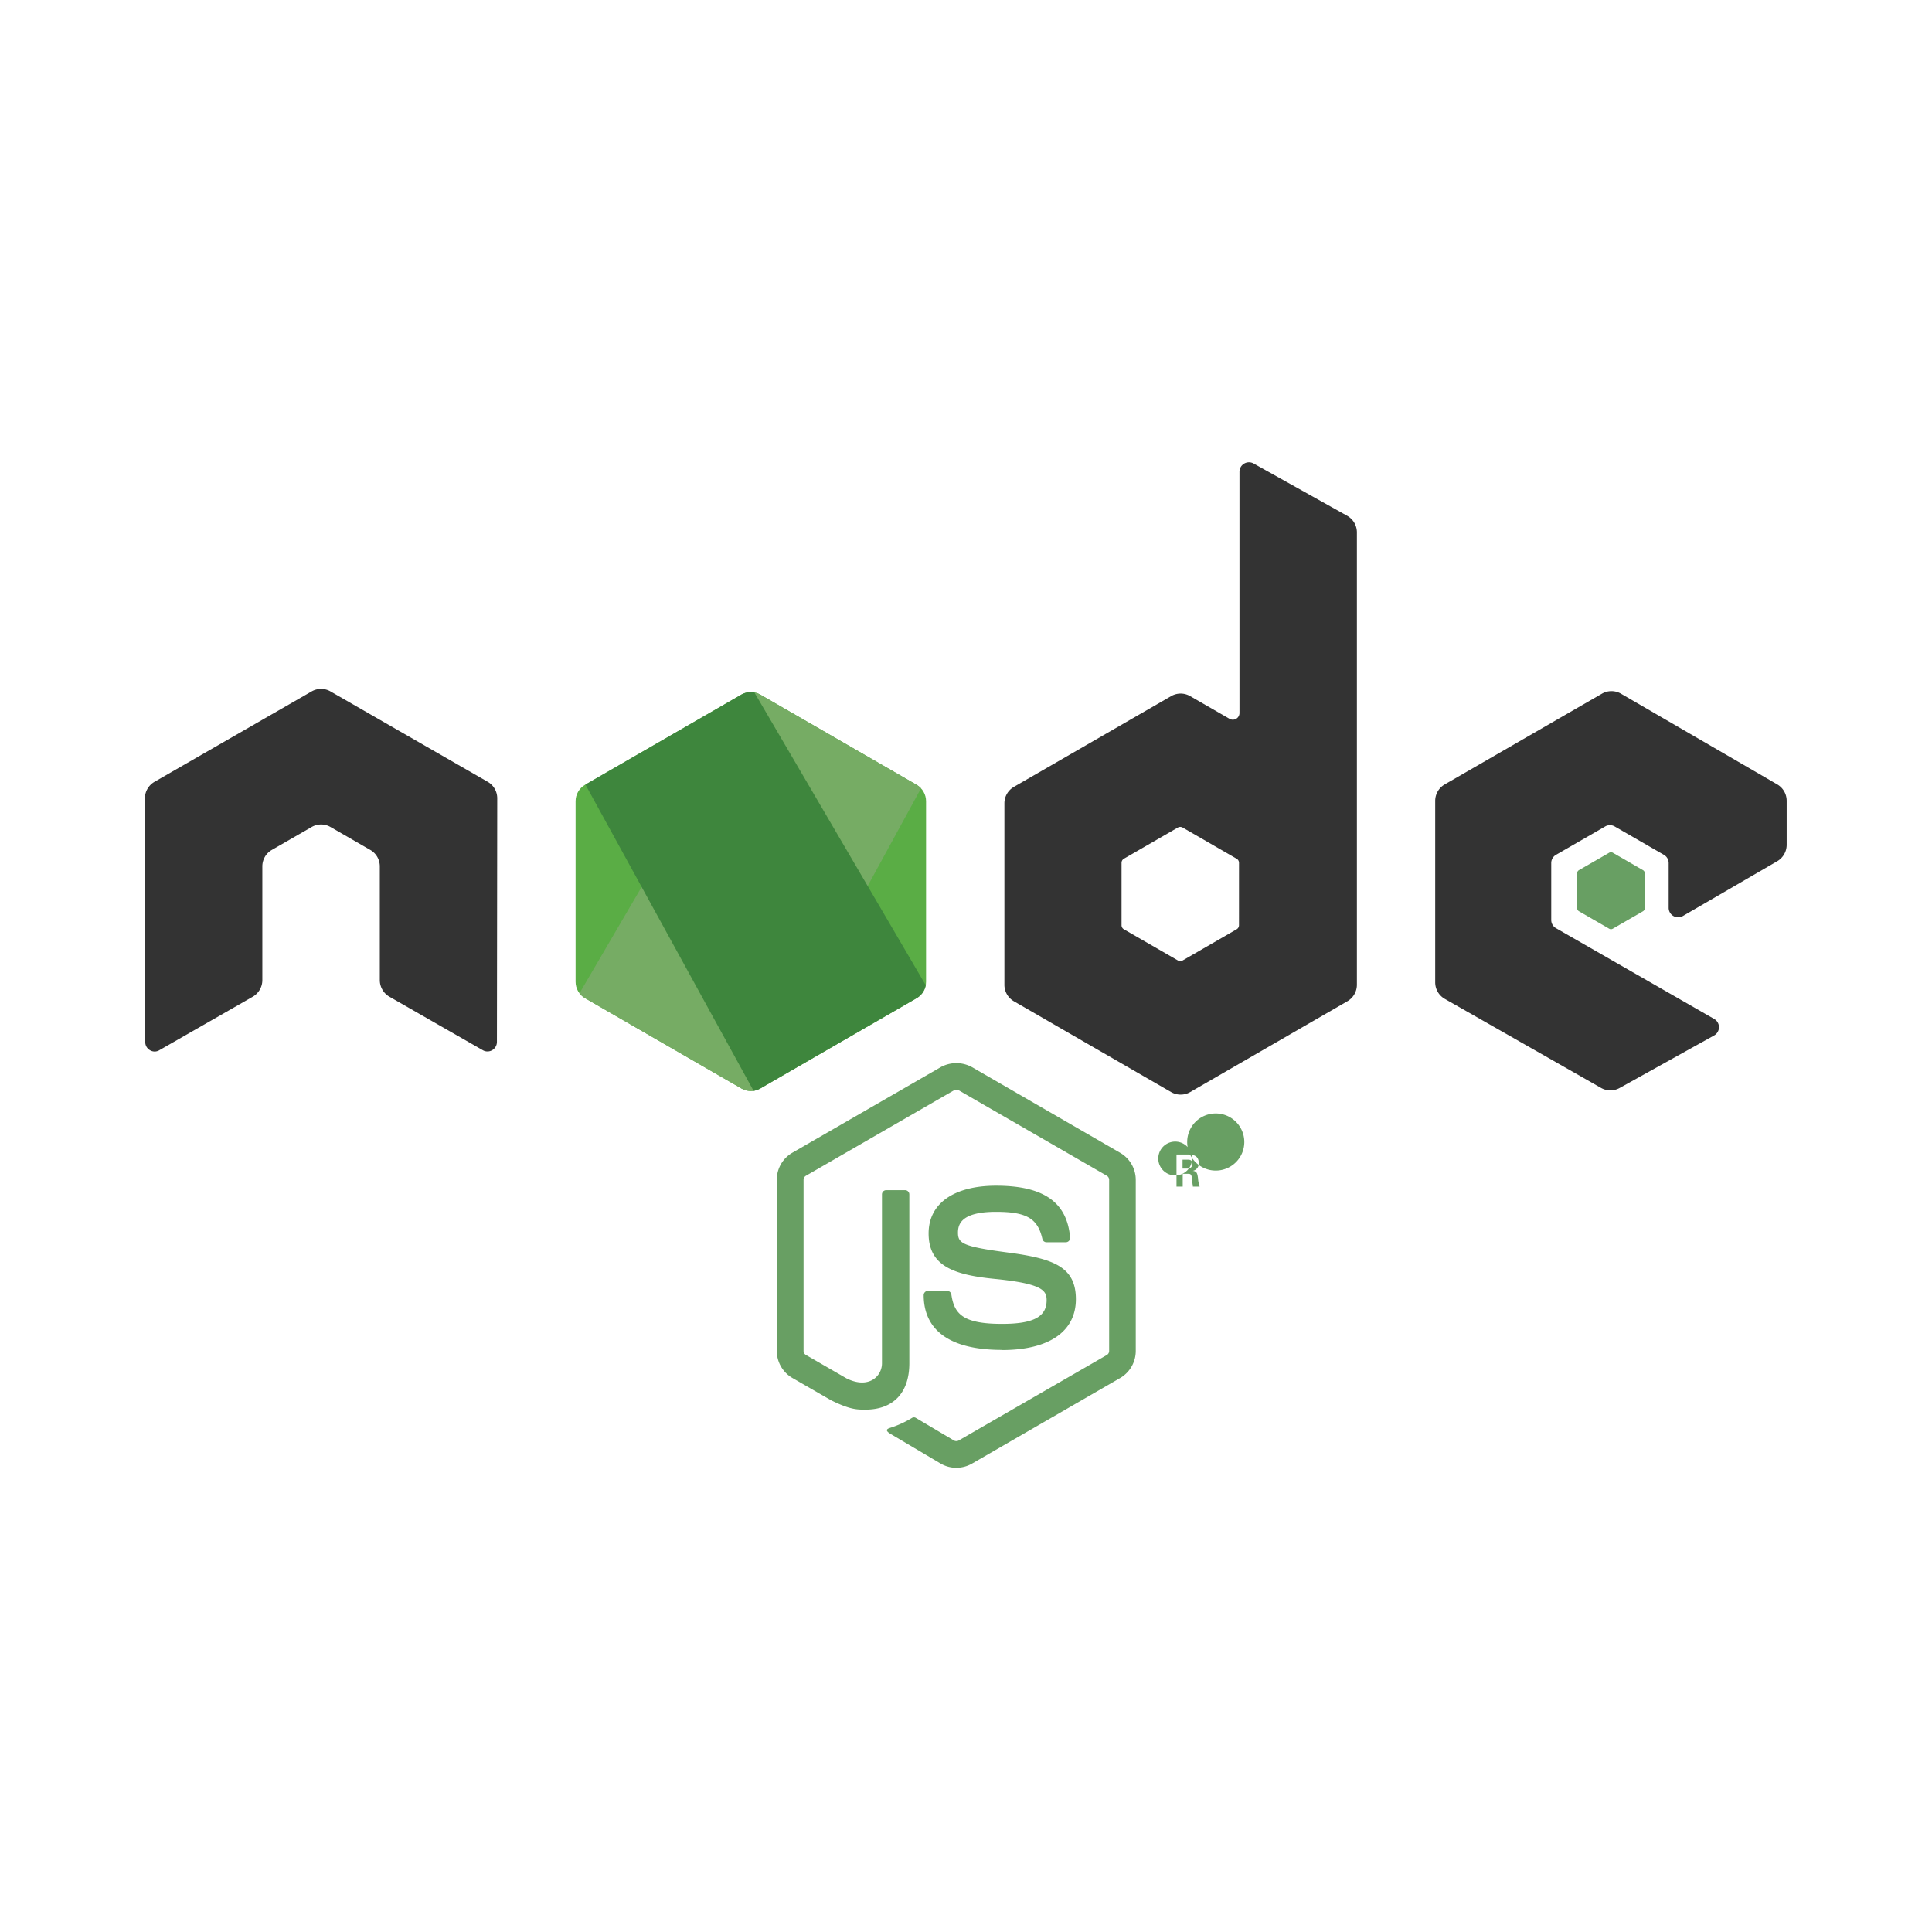 <svg xmlns="http://www.w3.org/2000/svg" xmlns:xlink="http://www.w3.org/1999/xlink" width="280" height="280" viewBox="0 0 280 280">
  <defs>
    <clipPath id="clip-path">
      <path id="Path_179" data-name="Path 179" d="M218.384,226.291,195.723,239.37a2.735,2.735,0,0,0-1.369,2.37v26.177a2.734,2.734,0,0,0,1.369,2.37l22.662,13.09a2.743,2.743,0,0,0,2.738,0l22.658-13.09a2.741,2.741,0,0,0,1.366-2.37V241.74a2.735,2.735,0,0,0-1.372-2.37L221.12,226.291a2.755,2.755,0,0,0-2.743,0" transform="translate(-194.354 -225.925)"/>
    </clipPath>
    <linearGradient id="linear-gradient" x1="-0.847" y1="-1.034" x2="-0.838" y2="-1.034" gradientUnits="objectBoundingBox">
      <stop offset="0.3" stop-color="#3e863d"/>
      <stop offset="0.5" stop-color="#55934f"/>
      <stop offset="0.8" stop-color="#5aad45"/>
    </linearGradient>
    <clipPath id="clip-path-2">
      <path id="Path_181" data-name="Path 181" d="M195.4,269.646a2.742,2.742,0,0,0,.807.708l19.439,11.228,3.238,1.861a2.747,2.747,0,0,0,1.578.358,2.8,2.8,0,0,0,.538-.1l23.9-43.761a2.711,2.711,0,0,0-.637-.506l-14.838-8.568-7.843-4.513a2.859,2.859,0,0,0-.71-.285Zm0,0" transform="translate(-195.398 -226.069)"/>
    </clipPath>
    <linearGradient id="linear-gradient-2" x1="-0.742" y1="-0.932" x2="-0.737" y2="-0.932" gradientUnits="objectBoundingBox">
      <stop offset="0.57" stop-color="#3e863d"/>
      <stop offset="0.72" stop-color="#619857"/>
      <stop offset="1" stop-color="#76ac64"/>
    </linearGradient>
    <clipPath id="clip-path-3">
      <path id="Path_183" data-name="Path 183" d="M220.712,225.944a2.764,2.764,0,0,0-1.1.351l-22.6,13.042,24.366,44.38a2.717,2.717,0,0,0,.974-.336l22.661-13.09a2.746,2.746,0,0,0,1.323-1.87L221.5,225.989a2.843,2.843,0,0,0-.554-.055,1.557,1.557,0,0,0-.226.011" transform="translate(-197.021 -225.934)"/>
    </clipPath>
    <linearGradient id="linear-gradient-3" x1="-2.148" y1="-2.103" x2="-2.138" y2="-2.103" gradientUnits="objectBoundingBox">
      <stop offset="0.16" stop-color="#6bbf47"/>
      <stop offset="0.38" stop-color="#79b461"/>
      <stop offset="0.47" stop-color="#75ac64"/>
      <stop offset="0.7" stop-color="#659e5a"/>
      <stop offset="0.9" stop-color="#3e863d"/>
    </linearGradient>
    <clipPath id="clip-nodejs">
      <rect width="280" height="280"/>
    </clipPath>
  </defs>
  <g id="nodejs" clip-path="url(#clip-nodejs)">
    <g id="Node.js" transform="translate(21 67)">
      <path id="Path_174" data-name="Path 174" d="M196.292,220.547a4.523,4.523,0,0,1-2.254-.6l-7.174-4.247c-1.071-.6-.549-.811-.2-.933a14.484,14.484,0,0,0,3.243-1.479.545.545,0,0,1,.534.038l5.511,3.27a.727.727,0,0,0,.666,0l21.488-12.4a.677.677,0,0,0,.328-.581v-24.8a.69.69,0,0,0-.332-.592L196.623,165.83a.661.661,0,0,0-.662,0l-21.475,12.393a.685.685,0,0,0-.34.586v24.8a.662.662,0,0,0,.333.576l5.884,3.4c3.2,1.6,5.147-.285,5.147-2.178v-24.48a.613.613,0,0,1,.624-.619h2.722a.615.615,0,0,1,.619.619v24.484c0,4.26-2.324,6.707-6.363,6.707-1.242,0-2.221,0-4.954-1.345l-5.637-3.249a4.544,4.544,0,0,1-2.254-3.921V178.8a4.515,4.515,0,0,1,2.254-3.916l21.51-12.409a4.712,4.712,0,0,1,4.518,0L220.037,174.9a4.533,4.533,0,0,1,2.254,3.916v24.8a4.546,4.546,0,0,1-2.254,3.916l-21.483,12.409a4.516,4.516,0,0,1-2.264.6" transform="translate(-78.688 -74.822)" fill="#689f63"/>
      <path id="Path_175" data-name="Path 175" d="M221.215,213.284c-9.4,0-11.373-4.316-11.373-7.936a.618.618,0,0,1,.622-.619h2.775a.621.621,0,0,1,.613.526c.42,2.828,1.667,4.255,7.353,4.255,4.529,0,6.454-1.023,6.454-3.425,0-1.382-.549-2.41-7.584-3.1-5.884-.581-9.52-1.877-9.52-6.584,0-4.335,3.658-6.917,9.784-6.917,6.879,0,10.29,2.388,10.72,7.519a.626.626,0,0,1-.167.479.64.64,0,0,1-.457.2h-2.792a.617.617,0,0,1-.6-.484c-.672-2.974-2.3-3.926-6.713-3.926-4.943,0-5.519,1.721-5.519,3.012,0,1.565.678,2.022,7.347,2.9,6.6.877,9.741,2.114,9.741,6.756,0,4.679-3.9,7.363-10.714,7.363M247.358,187h.721a.626.626,0,0,0,.7-.656c0-.635-.436-.635-.678-.635h-.742Zm-.877-2.033h1.6c.549,0,1.624,0,1.624,1.226a1.067,1.067,0,0,1-.877,1.14c.64.043.683.463.769,1.054a4.535,4.535,0,0,0,.242,1.226h-.984c-.027-.215-.177-1.4-.177-1.463-.065-.264-.156-.393-.484-.393h-.812v1.861h-.9Zm-1.92,2.313a2.451,2.451,0,1,0-.005-.005m7.616.016a4.139,4.139,0,1,0-.005,0" transform="translate(-96.974 -84.644)" fill="#689f63"/>
      <path id="Path_176" data-name="Path 176" d="M51.064,48.7a2.751,2.751,0,0,0-1.376-2.391l-22.783-13.1a2.66,2.66,0,0,0-1.252-.36h-.236a2.707,2.707,0,0,0-1.259.36L1.378,46.314A2.772,2.772,0,0,0,0,48.707L.05,84.013A1.355,1.355,0,0,0,.733,85.2a1.3,1.3,0,0,0,1.366,0l13.544-7.756a2.778,2.778,0,0,0,1.377-2.388V58.564a2.743,2.743,0,0,1,1.374-2.383L24.16,52.86a2.735,2.735,0,0,1,1.377-.37,2.687,2.687,0,0,1,1.368.37l5.763,3.32a2.745,2.745,0,0,1,1.377,2.383V75.055a2.787,2.787,0,0,0,1.38,2.388L48.96,85.194a1.345,1.345,0,0,0,1.377,0A1.381,1.381,0,0,0,51.019,84Zm107.5,18.382a.684.684,0,0,1-.344.6l-7.82,4.515a.69.69,0,0,1-.687,0l-7.826-4.511a.682.682,0,0,1-.344-.6V58.053a.692.692,0,0,1,.339-.6l7.821-4.518a.7.7,0,0,1,.694,0l7.826,4.518a.686.686,0,0,1,.344.6ZM160.681.174a1.376,1.376,0,0,0-2.047,1.2V36.339a.962.962,0,0,1-1.444.834l-5.707-3.287a2.747,2.747,0,0,0-2.75,0l-22.79,13.153a2.746,2.746,0,0,0-1.377,2.377V75.729a2.755,2.755,0,0,0,1.377,2.383l22.79,13.162a2.763,2.763,0,0,0,2.752,0l22.79-13.167a2.758,2.758,0,0,0,1.377-2.383V10.146a2.758,2.758,0,0,0-1.415-2.4Zm75.89,57.641a2.752,2.752,0,0,0,1.368-2.378V49.059a2.753,2.753,0,0,0-1.37-2.38L213.924,33.534a2.75,2.75,0,0,0-2.759,0L188.381,46.685A2.747,2.747,0,0,0,187,49.068v26.3a2.761,2.761,0,0,0,1.388,2.394l22.639,12.9a2.745,2.745,0,0,0,2.7.016l13.694-7.611a1.374,1.374,0,0,0,.011-2.394l-22.92-13.151a1.365,1.365,0,0,1-.694-1.189V58.082a1.365,1.365,0,0,1,.688-1.192l7.132-4.115a1.36,1.36,0,0,1,1.372,0l7.138,4.115a1.371,1.371,0,0,1,.688,1.189v6.487a1.372,1.372,0,0,0,2.065,1.189Zm0,0" fill="#333" fill-rule="evenodd"/>
      <path id="Path_177" data-name="Path 177" d="M390.552,105.139a.522.522,0,0,1,.527,0l4.373,2.523a.528.528,0,0,1,.264.457v5.051a.528.528,0,0,1-.264.457l-4.373,2.523a.522.522,0,0,1-.527,0l-4.37-2.523a.526.526,0,0,1-.269-.457v-5.051a.521.521,0,0,1,.264-.457Zm0,0" transform="translate(-178.341 -48.555)" fill="#689f63" fill-rule="evenodd"/>
      <g id="Group_75" data-name="Group 75" transform="translate(62.419 33.299)" clip-path="url(#clip-path)">
        <path id="Path_178" data-name="Path 178" d="M248.372,219.9l-63.854-31.3-32.74,66.79,63.852,31.3Zm0,0" transform="translate(-174.678 -208.677)" fill="url(#linear-gradient)"/>
      </g>
      <g id="Group_76" data-name="Group 76" transform="translate(62.981 33.377)" clip-path="url(#clip-path-2)">
        <path id="Path_180" data-name="Path 180" d="M144.07,226.154l45.087,61.023,59.629-44.055L203.7,182.1Zm0,0" transform="translate(-171.678 -205.75)" fill="url(#linear-gradient-2)"/>
      </g>
      <g id="Group_77" data-name="Group 77" transform="translate(63.854 33.304)" clip-path="url(#clip-path-3)">
        <path id="Path_182" data-name="Path 182" d="M197.02,225.934v57.784h49.314V225.934Zm0,0" transform="translate(-197.021 -225.934)" fill="url(#linear-gradient-3)"/>
      </g>
    </g>
  </g>
</svg>
